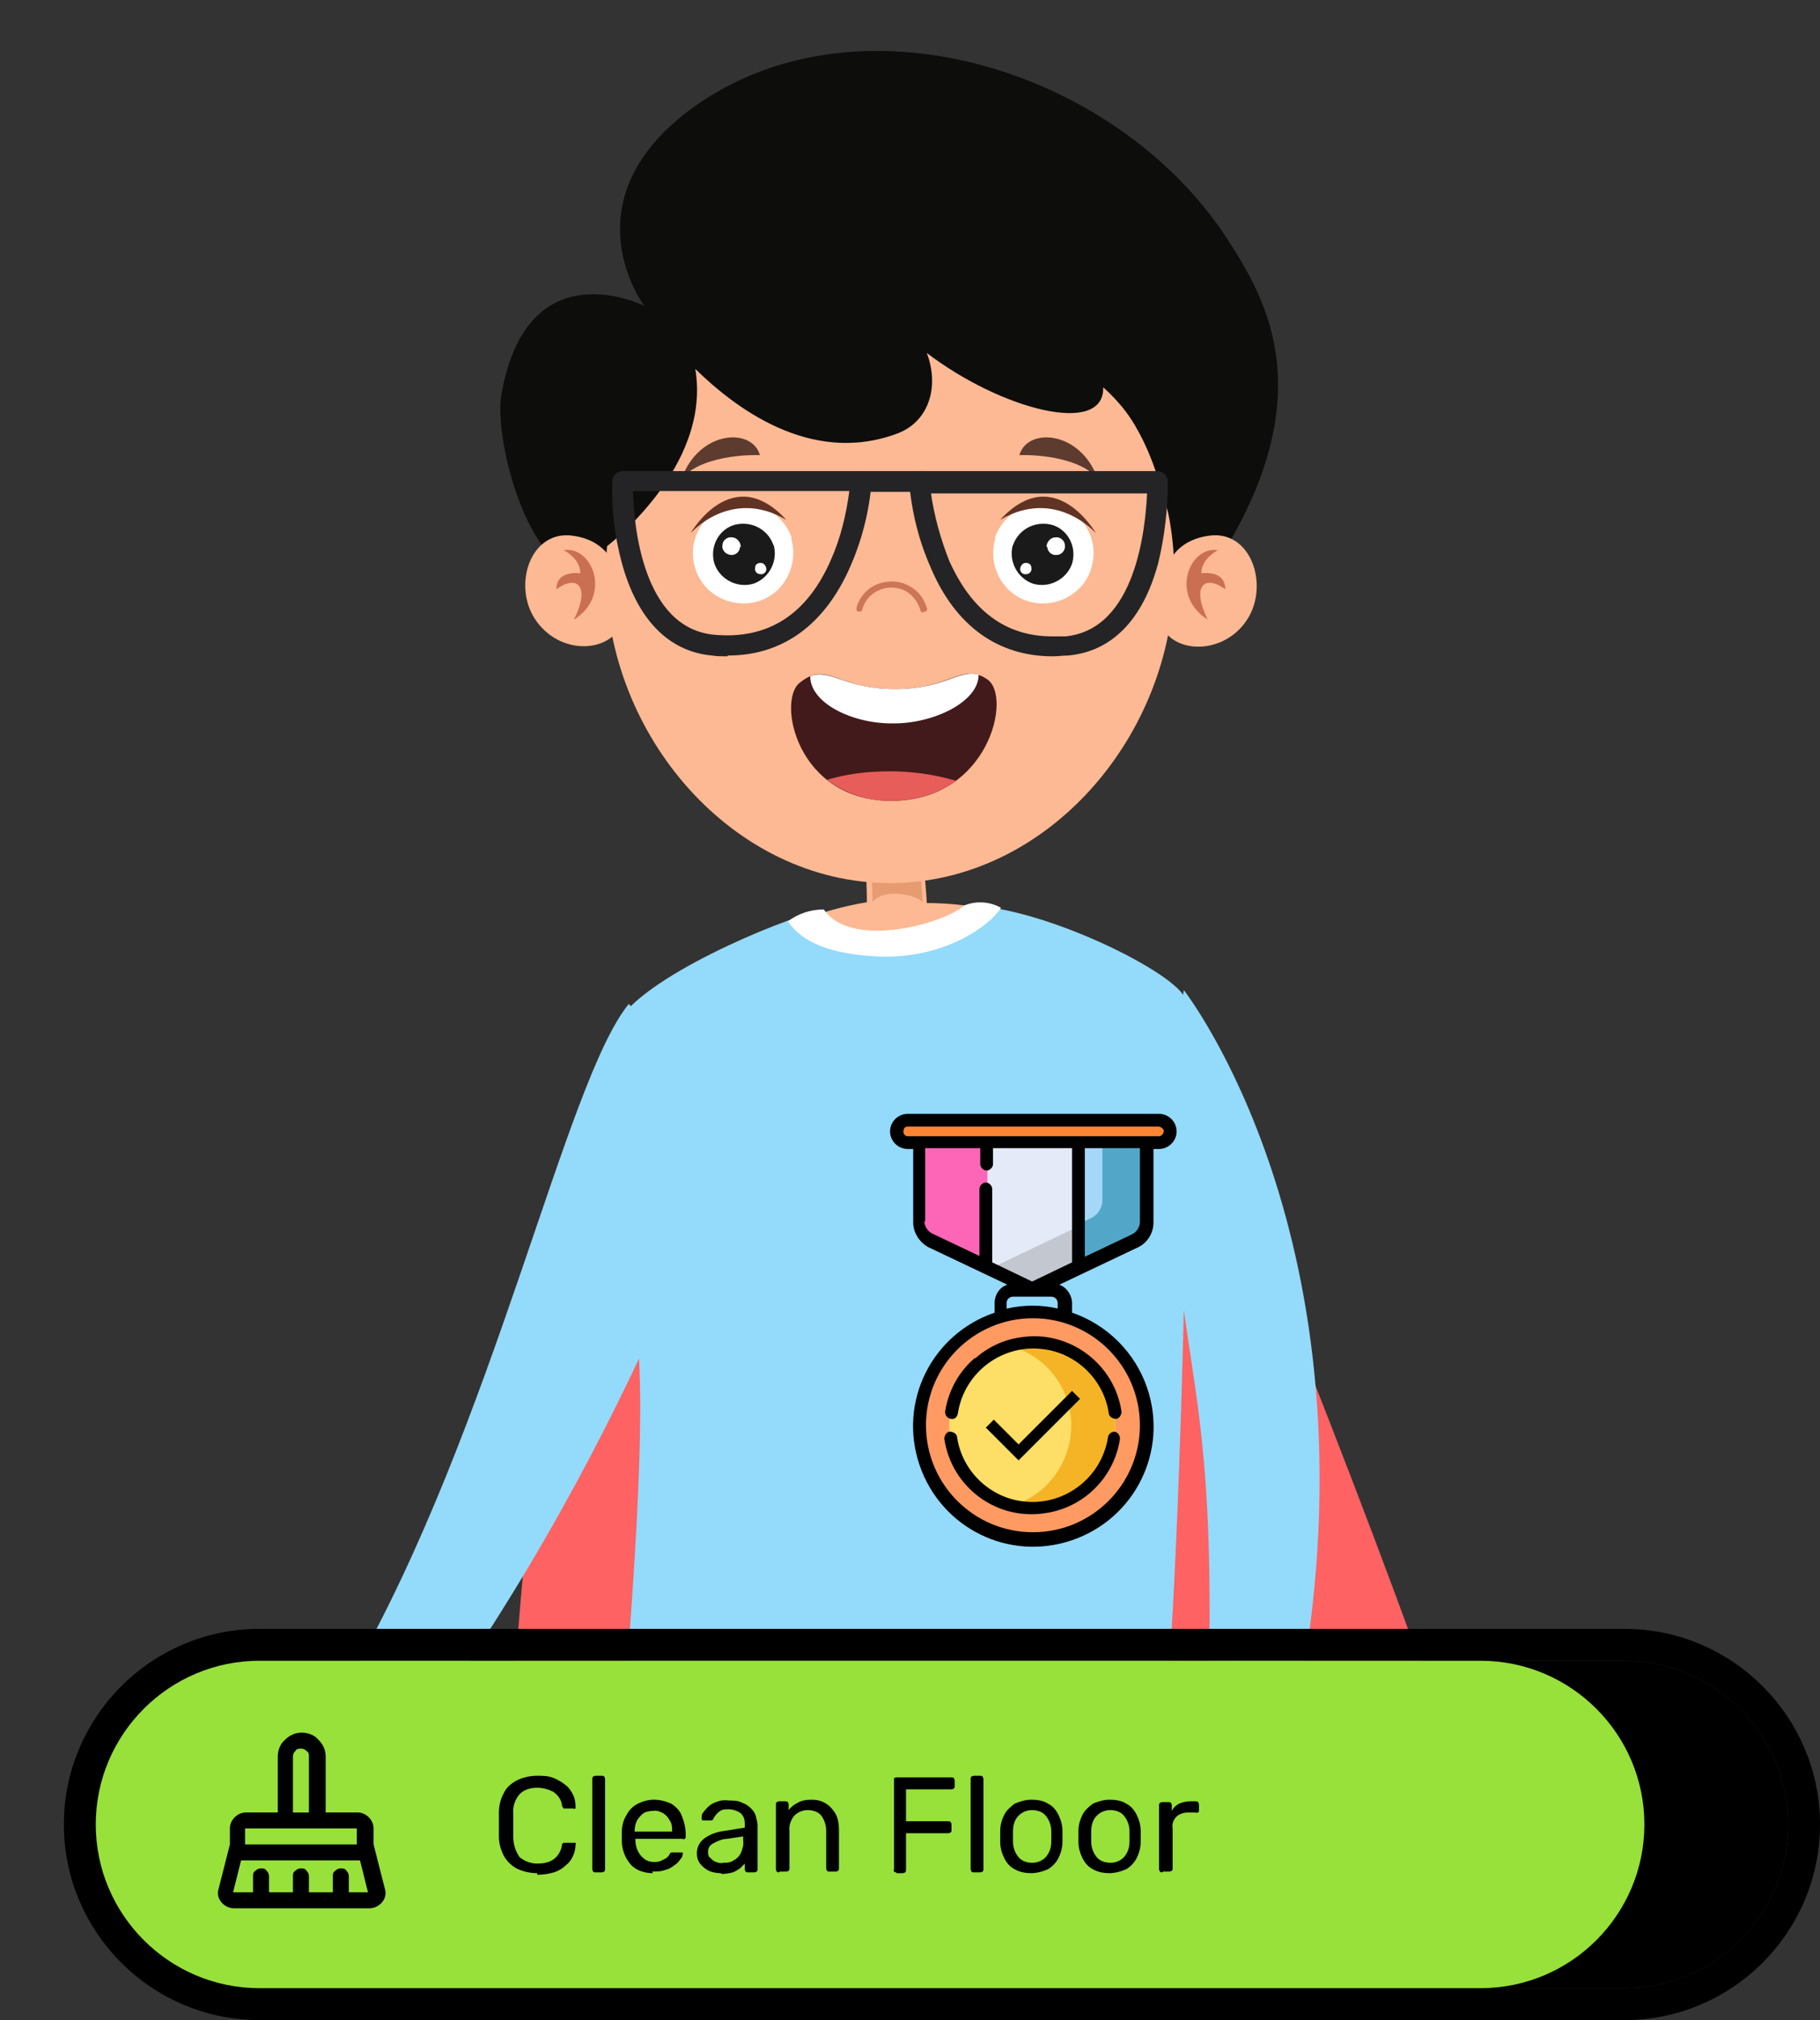 <?xml version="1.0" encoding="UTF-8"?>
<svg id="Layer_1" xmlns="http://www.w3.org/2000/svg" xmlns:xlink="http://www.w3.org/1999/xlink" version="1.1" viewBox="0 0 228 253">
  <rect x="0" y="0" width="228" height="253" fill="#333333" stroke="none"/>
  <!-- Generator: Adobe Illustrator 29.2.1, SVG Export Plug-In . SVG Version: 2.1.0 Build 116)  -->
  <defs>
    <style>
      .st0, .st1 {
        fill: none;
      }

      .st2 {
        fill: #421a1b;
      }

      .st3 {
        fill: #cd7657;
      }

      .st4 {
        fill: #fdde66;
      }

      .st5 {
        fill: #a5d7f8;
      }

      .st6 {
        fill: #ca6f51;
      }

      .st7 {
        fill: #52a7c9;
      }

      .st8 {
        fill: #e4eaf7;
      }

      .st9 {
        fill: #f4b425;
      }

      .st10 {
        fill: #3b3b3b;
      }

      .st11 {
        fill: #fd66b7;
      }

      .st12 {
        fill: #0d0d0c;
      }

      .st13 {
        fill: #fff;
      }

      .st14 {
        fill: #fe9a62;
      }

      .st15 {
        fill: #5d3b2f;
      }

      .st16 {
        fill: #d67c5e;
      }

      .st17 {
        fill: #c5c6c8;
      }

      .st18 {
        fill: #97e13a;
      }

      .st19 {
        fill: #94dafb;
      }

      .st20 {
        fill: #fe6262;
      }

      .st21 {
        fill: #603324;
      }

      .st22 {
        fill: #282828;
      }

      .st23 {
        fill: #c3c8d0;
      }

      .st24 {
        fill: #fdb993;
      }

      .st25 {
        fill: #e79b71;
      }

      .st26 {
        fill: #ff8533;
      }

      .st27 {
        fill: #1a1a1a;
      }

      .st28 {
        clip-path: url(#clippath);
      }

      .st29 {
        fill: #242426;
      }

      .st30 {
        fill: #e65d59;
      }

      .st1 {
        stroke: #000;
        stroke-width: 4px;
      }
    </style>
    <clipPath id="clippath">
      <rect class="st0" width="224" height="208"/>
    </clipPath>
  </defs>
  <g id="Group_128">
    <g class="st28">
      <g id="Mask_Group_1">
        <g id="Group_122">
          <path id="Path_926" class="st20" d="M75.6,142.3c16.8-47,68.6-19.1,68.6-19.1,0,0,63.9,148.4,53.9,168.9-10,20.5-36.8-2.6-36.8-2.6,0,0-66,13.4-84.1,21.8-18.1,8.4-18.3-121.9-1.6-168.9Z"/>
          <path id="Path_873" class="st24" d="M45.3,209.3s-2.9,1.7-3.9,3.7-1.7,7.8-.9,8.9c-.1,2,.3,3.6.9,3.5-.1,1.7.5,3.2,1.7,3.5s1.3-4,1.3-4c0,0,2.6-6.7,3.3-6.7-.2,2.8-.4,5.7,1.2,6.3s2-1.9,2.6-4.9c.5-3,.9-6,1-9.1l-7.3-1.3Z"/>
          <path id="Path_876" class="st19" d="M78.8,125.7c-8,9.7-16.8,52.8-34.9,84.3,3.3,2.6,5.7,4.8,10.4,4.6,28-39.7,38.5-76.9,38.5-76.9l-14-11.9Z"/>
          <path id="Path_877" class="st24" d="M102.1,363.4l.3,10.2h-5.2s-.1-10.5-.1-10.5l5.1.4Z"/>
          <path id="Path_878" class="st17" d="M103.6,378.9c.8.5.9,3.1-.1,4-1.4,1.2-12.6,7.6-21.7,8.4-8.4.7-10.3-2.5-10.5-4.1-.1-1.5.4-3,1.4-4.1l30.9-4.2Z"/>
          <path id="Path_879" class="st22" d="M102.3,371.4c1,.2,2.6,3.7,1.6,7.6-4.8,4.5-17,8.1-22.7,8.9s-10-1.5-9-5.1c.8-2.8,11.1-5.2,14.7-7.8s4.8-4.7,6.7-5.1,5.5.3,4.9,2.9c1.3-.3,2.5-.8,3.7-1.4"/>
          <path id="Path_880" class="st4" d="M96,373.4c-1.6-1.3-3.6-1.8-5.7-1.6-2,.2-2.9,2-1.9,2.2,2,.2,4,.9,5.6,2,.7.5,1.8.3,2.3-.4.5-.7.4-1.7-.4-2.3"/>
          <path id="Path_881" class="st4" d="M92.1,376.7c-1.5-1.4-3.5-2-5.6-1.9-2,.1-3,1.8-2,2.1,2,.3,3.9,1.1,5.5,2.3.7.6,1.8.4,2.3-.3.5-.7.4-1.7-.2-2.3"/>
          <path id="Path_882" class="st24" d="M130.8,368.8v8.4c.1,0-4.9-.4-4.9-.4l-.7-8.4,5.6.4Z"/>
          <path id="Path_883" class="st17" d="M136.6,387.4c.9,1.6.9,3.5,0,5.1-1.2,1.9-4.7,3.1-7.6,3.1-2.7,0-6-1.1-7.1-2.9s.3-5.3.3-5.3h14.4Z"/>
          <path id="Path_884" class="st22" d="M134.1,375.8c-1.1-2.6-8.2-3-11.3,0-.8,1.8-2.3,11.8,0,14.5,2.4,2.8,11.7,3.1,13.6-2.2,1.4-3.7-1-9.4-2.3-12.3"/>
          <path id="Path_885" class="st4" d="M132.4,376c1,.5,2,2.7,0,2.4-1.8-.3-5-1.1-7.5-.1s-1.7-1.5-.4-2.3c2.5-1.1,5.3-1.1,7.8,0"/>
          <path id="Path_886" class="st4" d="M132.5,379.9c1,.5,2,2.7,0,2.4-1.8-.3-5-1.1-7.5-.1s-1.7-1.5-.4-2.3c2.5-1.1,5.3-1.1,7.8,0"/>
          <path id="Path_887" class="st12" d="M143.1,224.1s-5.6,127.2-7.3,143.2c-3.4,4.1-14,2.4-15.2.4-5.1-67.2-9.7-115.3-10.2-116.6s-4.1,106.1-5.4,114.1c-3.7,2.3-15,2.4-16.7-.4-5.6-84.3-9.2-130.9-9.7-141.4,13-4.6,64.5.7,64.5.7"/>
          <path id="Path_888" class="st10" d="M86.5,229.3s1,5.3-3.1,8.1c.2,1.4.4,2.8.8,4.2,0,0,7.7-4.5,6.8-11.5-1.4-.5-3-.7-4.5-.8"/>
          <path id="Path_889" class="st10" d="M132.7,230.9s-.7,5.4,3.6,7.9c0,1.4-.3,2.8-.5,4.2,0,0-7.9-4-7.4-11.1,1.4-.6,2.9-.9,4.4-1"/>
          <path id="Path_890" class="st24" d="M115.2,103.7s.8,6.7.9,9.4c4.2,0,8.4.7,12.4,2.1,0,0-8,8.8-20.5,7.1s-12.9-5.2-12.9-5.2c0,0,7.7-3.2,13.5-4.1,0-3.1-.3-6.3-.7-9.4l7.3.2Z"/>
          <path id="Path_891" class="st25" d="M109.3,113c0-2.5-.2-5-.6-7.5l6.2.2s.5,4.4.7,7.3c-.9-1-5-1.8-6.3,0"/>
          <path id="Path_892" class="st19" d="M121.9,113.4c-1.8,3.8-18.3,6.6-19.3.7-4.7,1-22.6,8.4-25.4,14.3s2.9,27.5,3,46.9-3.3,47.5-2.1,49.6,53.6,5.4,66.1,1c2.8-.2,5.1-77.5,4.3-100.5.2-2.8-16.7-11.5-26.8-12"/>
          <path id="Path_893" class="st12" d="M78,220.4c0,2.5,0,4.1.2,4.5,1.2,2,53.6,5.4,66.1,1,.4,0,.9-1.9,1.3-5.2-17.7,2.4-58.1,1.3-67.6-.3"/>
          <path id="Path_894" class="st13" d="M125.4,113.7c-1.4-.8-3.1-.9-4.6-.3-2.4,2.2-14.1,5.6-17.6.5-1.6,0-3.2.5-4.5,1.5,1.8,2.6,5.2,4.1,11.4,4.4,8.4.3,14-4,15.3-6.1"/>
          <path id="Path_895" class="st24" d="M161.3,210.9s1.5,3,1.2,5.2-3,7.4-4.3,7.8c-1,1.8-2.3,2.8-2.8,2.4-.9,1.5-2.3,2.4-3.4,1.9s1.2-4,1.2-4c0,0,1.7-7,1.1-7.4-1.4,2.5-2.9,4.9-4.5,4.5s-.6-2.7.6-5.5c1.3-2.8,2.7-5.5,4.3-8.1l6.8,3Z"/>
          <path id="Path_896" class="st16" d="M155.3,226.5s0,0,0-.1c0,0,0,0,0,0,1.3-2.5,2-5.3,2.1-8.1,0,0,0-.1,0-.1,0,0,0,0,0,0,0,0,0,0,0,0,0,2.9-.8,5.7-2.1,8.3,0,0,0,0-.1,0"/>
          <path id="Path_897" class="st16" d="M158.1,224.1s0,0,0-.1c0,0,0,0,0,0,2.5-5.1,1.9-7.4,1.9-7.4,0,0,0-.1,0-.1,0,0,0,0,.1,0,0,0,0,0,0,0,0,0,.7,2.4-1.9,7.6,0,0,0,0-.1,0h0"/>
          <path id="Path_898" class="st19" d="M146.8,149.9c1.7,23.7,5.5,25.9,4.6,62.2,4.2.7,7.6,1.4,11.6-1,9.8-55.9-14.7-87.1-14.7-87.1,0,0-2.3,14.8-1.5,25.9"/>
          <path id="Path_899" class="st12" d="M153.6,29.7c-14.1-21.4-47-31.3-67.5-15.7-15,11.5-5.4,24.3-5.4,24.3,0,0-14.7-7.4-17.9,11.2-.9,5.1,3.1,23.7,12.9,23.6,0,0,23.1-.9,36.2-2,13.1,1,38.8,2,38.8,2,16-22.9,7.8-35.8,2.9-43.4"/>
          <path id="Path_900" class="st24" d="M75.9,71.8c0,20.4,16,38.8,35.6,38.8s35.6-18.4,35.6-38.8-16-36.3-35.6-36.3-35.6,15.8-35.6,36.3"/>
          <path id="Path_901" class="st24" d="M77.3,72s-.5-4.2-5.5-4.9c-5.3-.8-7.6,6.1-4.8,10.4s8.6,4.4,10.6,1.2l-.2-6.7Z"/>
          <path id="Path_902" class="st6" d="M70.7,68.9c3.5-.5,6,5.7,1.2,8.7,2.1-4.2.4-5.7-2.2-3.8,0-1.4,1-2.2,3-2,0-1.9-2.1-2.9-2.1-2.9"/>
          <path id="Path_903" class="st24" d="M145.9,72s.5-4.2,5.5-4.9c5.3-.8,7.6,6.1,4.9,10.4s-8.6,4.5-10.6,1.3l.2-6.7Z"/>
          <path id="Path_904" class="st6" d="M152.5,68.9c-3.5-.5-6,5.7-1.2,8.7-2.1-4.2-.4-5.7,2.2-3.8,0-1.4-1-2.2-3-2,0-1.9,2.1-2.9,2.1-2.9"/>
          <path id="Path_905" class="st15" d="M127.7,57c1-3.5,7.6-3.1,9.8,2.9-2.9-3.2-9.8-2.9-9.8-2.9"/>
          <path id="Path_906" class="st15" d="M95.2,57c-1-3.5-7.6-3.1-9.8,2.9,2.9-3.2,9.8-2.9,9.8-2.9"/>
          <path id="Path_907" class="st13" d="M99.1,67.4c1,3.3-.8,6.9-4.1,7.9-3.3,1-6.9-.8-7.9-4.1-1-3.2.6-6.6,3.8-7.8,3.4-1.2,7.1.6,8.3,4"/>
          <path id="Path_908" class="st27" d="M96.9,68.2c.6,2-.5,4.2-2.5,4.9-2,.6-4.2-.5-4.9-2.5-.6-2,.4-4.1,2.3-4.8,2.1-.7,4.4.4,5.1,2.5"/>
          <path id="Path_909" class="st13" d="M92.7,68.5c0,.6-.6,1.1-1.2,1s-1.1-.6-1-1.2c0-.6.6-1.1,1.2-1,.6,0,1.1.6,1.1,1.2,0,0,0,0,0,0"/>
          <path id="Path_910" class="st13" d="M96,71.3c0,.4-.4.7-.8.6-.4,0-.7-.4-.6-.8,0-.4.3-.6.7-.6.4,0,.7.4.7.8"/>
          <path id="Path_911" class="st21" d="M86.5,66.8s5-5.8,12-1.7c-6.8-7.4-12,1.7-12,1.7"/>
          <path id="Path_912" class="st13" d="M124.7,67.4c-1,3.3.8,6.9,4.1,7.9,3.3,1,6.9-.8,7.9-4.1,1-3.2-.6-6.6-3.8-7.8-3.4-1.2-7.1.6-8.3,4"/>
          <path id="Path_913" class="st27" d="M126.9,68.2c-.6,2,.5,4.2,2.5,4.9,2,.6,4.2-.5,4.9-2.5.6-2-.4-4.1-2.3-4.8-2.1-.7-4.4.4-5.1,2.5"/>
          <path id="Path_914" class="st13" d="M131.2,68.5c0,.6.6,1.1,1.2,1,.6,0,1.1-.6,1-1.2,0-.6-.6-1.1-1.2-1-.6,0-1.1.6-1.1,1.2h0"/>
          <path id="Path_915" class="st13" d="M127.8,71.3c0,.4.4.7.8.6.4,0,.7-.4.6-.8,0-.4-.3-.6-.7-.6-.4,0-.7.4-.7.8"/>
          <path id="Path_916" class="st21" d="M137.3,66.8s-5-5.8-12-1.7c6.8-7.4,12,1.7,12,1.7"/>
          <path id="Path_917" class="st2" d="M123.7,85.1c-3.2-2.2-4.4,1.2-11.6,1.2-7.4,0-8.4-3.6-11.9-.8-2.9,2.2-.4,14.9,11.6,14.8,12.1-.1,15-13.1,11.9-15.2"/>
          <path id="Path_918" class="st30" d="M103.5,97.6c2.4,1.8,5.3,2.8,8.3,2.7,2.9,0,5.7-.9,8-2.5-2.7-.8-5.5-1.2-8.3-1.2-2.7,0-5.4.3-8,1.1"/>
          <path id="Path_919" class="st13" d="M122.6,84.5c-2.5-.7-4.2,1.8-10.5,1.8-6.3,0-8-2.6-10.6-1.6,0,3.4,5.4,6,10.5,5.9,5,0,10.6-2.7,10.6-6.1"/>
          <path id="Path_920" class="st3" d="M115.7,76.6c0,0,.1,0,.2,0,.2,0,.3-.3.2-.5-.7-2.4-3.2-3.8-5.7-3.1-1.5.4-2.7,1.6-3.1,3.1,0,.2,0,.5.2.5s.5,0,.5-.2c.5-2,2.6-3.2,4.6-2.7,1.3.3,2.3,1.4,2.7,2.7,0,.2.2.3.4.3"/>
          <path id="Path_921" class="st12" d="M75.8,68.6s13.4-10,11.3-22.4c4.7,4.6,14.3,12.2,25.3,8.1,4-1.5,5.3-5.9,3.7-10.1,9.3,7.1,22.3,10.5,22.1,4.3,4.2,3.8,6.4,7.9,9.3,20.3,8.7-29.4-41.8-50.5-69.6-25.8-7.4,7.7-2.1,25.7-2.1,25.7"/>
          <path id="Path_922" class="st29" d="M91.1,82.2c-.6,0-1.3,0-1.9-.1-5.5-.5-9.4-4.6-11.3-11.6-.9-3.3-1.3-6.8-1.2-10.2,0-.7.6-1.3,1.3-1.3h29.9c.7,0,1.3.6,1.3,1.3,0,0,0,0,0,0-.3,3.7-1.2,7.3-2.7,10.7-3.2,7.3-8.5,11.1-15.3,11.1M79.3,61.6c.1,4.1,1.2,17.1,10.2,17.9,6.7.6,11.6-2.5,14.6-9.4,1.2-2.7,1.9-5.6,2.3-8.6h-27.1Z"/>
          <path id="Path_923" class="st29" d="M131.9,82.2h0c-6.9,0-12.2-3.8-15.3-11.1-1.5-3.4-2.4-7-2.7-10.7,0-.7.5-1.3,1.2-1.4,0,0,0,0,0,0h29.9c.7,0,1.3.6,1.3,1.3,0,3.4-.4,6.9-1.2,10.2-1.9,7.1-5.8,11.1-11.3,11.6-.7,0-1.3.1-1.9.1M116.6,61.6c.4,2.9,1.2,5.8,2.3,8.6,2.8,6.3,7.1,9.5,12.9,9.5h0c.5,0,1.1,0,1.7,0,8.9-.9,10-13.8,10.2-17.9h-27.1Z"/>
          <path id="Path_924" class="st29" d="M115.8,61.6h-8c-.7,0-1.3-.5-1.3-1.3s.5-1.3,1.3-1.3c0,0,0,0,0,0h8c.7,0,1.3.5,1.3,1.3s-.5,1.3-1.3,1.3c0,0,0,0,0,0"/>
        </g>
      </g>
    </g>
    <g id="Group_123">
      <g id="_004-silver-medal">
        <path id="Path_238" class="st11" d="M142.1,155.4l-12.8,6.1-12.8-6.1c-.9-.4-1.5-1.3-1.5-2.3v-12.7h28.5v12.7c0,1-.6,1.9-1.5,2.3Z"/>
        <path id="Path_239" class="st14" d="M143.6,178.5c0,7.9-6.4,14.2-14.2,14.2s-14.2-6.4-14.2-14.2c0-7.9,6.4-14.2,14.2-14.2s14.2,6.4,14.2,14.2h0Z"/>
        <path id="Path_240" class="st4" d="M139.7,178.5c0,5.7-4.6,10.4-10.4,10.4-5.7,0-10.4-4.6-10.4-10.4,0-5.7,4.6-10.4,10.4-10.4,5.7,0,10.4,4.6,10.4,10.4h0Z"/>
        <path id="Path_241" class="st9" d="M129.4,168.2c-.9,0-1.9.1-2.8.4,5.5,1.5,8.8,7.2,7.2,12.8-1,3.5-3.7,6.3-7.2,7.2,5.5,1.5,11.2-1.7,12.7-7.2,1.5-5.5-1.7-11.2-7.2-12.7-.9-.2-1.8-.4-2.8-.4h0Z"/>
        <path id="Path_242" class="st8" d="M123.6,158.7l5.8,2.8,5.8-2.8v-18.4h-11.5v18.4Z"/>
        <path id="Path_243" class="st5" d="M135.1,140.3v18.4l7-3.3c.9-.4,1.5-1.3,1.5-2.3v-12.7h-8.5Z"/>
        <path id="Path_244" class="st7" d="M138.1,140.3v10c0,1-.6,1.9-1.5,2.3l-1.5.7v5.3l7-3.3c.9-.4,1.5-1.3,1.5-2.3v-12.7h-5.5Z"/>
        <path id="Path_245" class="st26" d="M145.1,143.1h-31.4c-.8,0-1.4-.6-1.4-1.4s.6-1.4,1.4-1.4h31.4c.8,0,1.4.6,1.4,1.4s-.6,1.4-1.4,1.4Z"/>
        <path id="Path_246" class="st23" d="M123.9,158.8h-.2c0-.1,0,0,0,0l5.8,2.8,5.8-2.8v-5.3l-11.3,5.4Z"/>
        <path id="Path_248" d="M122.1,170.1c-2,1.7-3.3,4.1-3.7,6.7,0,.4.2.8.7.9s.8-.2.9-.7c.8-5.2,5.7-8.8,10.9-8,4.1.6,7.4,3.9,8,8,0,.4.5.7.9.7.4,0,.7-.5.7-.9-.9-6.1-6.7-10.3-12.7-9.3-2.1.3-4,1.2-5.6,2.6h0Z"/>
        <path id="Path_249" d="M139.7,179.3c-.4,0-.8.2-.9.7-.8,5.2-5.7,8.8-10.9,8-4.1-.6-7.4-3.9-8-8,0-.4-.5-.7-.9-.7-.4,0-.7.5-.7.9.9,6.1,6.6,10.3,12.7,9.3,4.8-.7,8.6-4.5,9.3-9.3,0-.4-.2-.8-.7-.9,0,0,0,0,0,0Z"/>
        <path id="Path_250" d="M145.1,139.5h-31.4c-1.2,0-2.2,1-2.2,2.2s1,2.2,2.2,2.2h.7v9.2c0,1.3.8,2.5,1.9,3.1l9.9,4.7c-1,.3-1.6,1.3-1.6,2.3v1.2c-7.9,2.7-12.1,11.2-9.4,19.1,2.7,7.9,11.2,12.1,19.1,9.4,7.9-2.7,12.1-11.2,9.4-19.1-1.5-4.4-5-7.9-9.4-9.4v-1.2c0-1-.7-2-1.6-2.3l9.9-4.7c1.2-.6,1.9-1.8,1.9-3.1v-9.2h.7c1.2,0,2.2-1,2.2-2.2s-1-2.2-2.2-2.2ZM115.9,153v-9.2h6.9v2c0,.4.4.8.8.8s.8-.4.8-.8v-2h9.9v14.3l-5,2.4-5-2.4v-9.2c0-.4-.4-.8-.8-.8s-.8.4-.8.8v8.4l-5.9-2.8c-.6-.3-1-.9-1-1.6ZM142.8,178.5c0,7.4-6,13.4-13.4,13.4-7.4,0-13.4-6-13.4-13.4s6-13.4,13.4-13.4h0c7.4,0,13.4,6,13.4,13.4ZM132.6,163.9c-2.1-.5-4.4-.5-6.5,0v-.7c0-.5.4-.8.8-.8h4.8c.5,0,.8.4.8.8v.7h0ZM142.8,153c0,.7-.4,1.3-1,1.6l-5.9,2.8v-13.6h6.9v9.2ZM145.1,142.3h-31.4c-.3,0-.6-.3-.5-.7,0-.3.2-.5.5-.5h31.4c.3,0,.6.2.7.5,0,.3-.2.6-.5.7,0,0,0,0-.1,0Z"/>
      </g>
      <path id="check_24dp_5F6368_FILL0_wght400_GRAD0_opsz24" d="M127.6,182.9l-4.1-4.1,1-1,3.1,3.1,6.7-6.7,1,1-7.7,7.7Z"/>
    </g>
    <g id="Rectangle_468">
      <path d="M32.5,208h171c11.3,0,20.5,9.2,20.5,20.5h0c0,11.3-9.2,20.5-20.5,20.5H32.5c-11.3,0-20.5-9.2-20.5-20.5h0c0-11.3,9.2-20.5,20.5-20.5Z"/>
      <path class="st1" d="M32.5,206h171c12.4,0,22.5,10.1,22.5,22.5h0c0,12.4-10.1,22.5-22.5,22.5H32.5c-12.4,0-22.5-10.1-22.5-22.5h0c0-12.4,10.1-22.5,22.5-22.5Z"/>
    </g>
    <path id="Rectangle_467" class="st18" d="M32.5,208h153c11.3,0,20.5,9.2,20.5,20.5h0c0,11.3-9.2,20.5-20.5,20.5H32.5c-11.3,0-20.5-9.2-20.5-20.5h0c0-11.3,9.2-20.5,20.5-20.5Z"/>
    <path id="mop_24dp_5F6368_FILL0_wght400_GRAD0_opsz24" d="M36.7,227h2v-7c0-.3,0-.5-.3-.7-.2-.2-.4-.3-.7-.3-.3,0-.5,0-.7.3-.2.2-.3.4-.3.7v7ZM30.7,231h14v-2h-14v2ZM29.3,237h2.4v-2c0-.3,0-.5.3-.7.2-.2.4-.3.7-.3.3,0,.5,0,.7.3.2.2.3.4.3.7v2h3v-2c0-.3,0-.5.3-.7.2-.2.4-.3.7-.3.3,0,.5,0,.7.3.2.2.3.4.3.7v2h3v-2c0-.3,0-.5.3-.7.2-.2.4-.3.7-.3.3,0,.5,0,.7.3.2.2.3.4.3.7v2h2.4l-1-4h-14.9l-1,4ZM46.2,239h-16.9c-.6,0-1.2-.3-1.6-.8-.4-.5-.5-1.1-.3-1.7l1.4-5.5v-2c0-.5.2-1,.6-1.4.4-.4.9-.6,1.4-.6h4v-7c0-.8.3-1.6.9-2.1.6-.6,1.3-.9,2.1-.9.8,0,1.6.3,2.1.9.6.6.9,1.3.9,2.1v7h4c.5,0,1,.2,1.4.6.4.4.6.9.6,1.4v2l1.4,5.5c.2.6.1,1.2-.3,1.7-.4.5-1,.8-1.6.8Z"/>
    <path id="Path_1049" d="M67.3,234.6c-.9,0-1.8-.2-2.6-.6-.7-.4-1.2-.9-1.6-1.6-.4-.8-.6-1.6-.6-2.4,0-.5,0-1,0-1.5,0-.5,0-1,0-1.5,0-.8.2-1.7.6-2.4.3-.7.9-1.2,1.6-1.6.8-.4,1.7-.6,2.6-.6.7,0,1.4,0,2.1.3.5.2,1,.5,1.5.9.4.3.7.8.9,1.2.2.4.3.9.3,1.4,0,0,0,.2,0,.3,0,0-.2.1-.3,0h-.9c0,0-.2,0-.3,0,0,0-.1-.2-.2-.3,0-.7-.5-1.4-1.1-1.8-.6-.3-1.3-.5-2-.5-.8,0-1.6.2-2.2.8-.6.7-.9,1.6-.8,2.5,0,.9,0,1.9,0,2.9,0,.9.3,1.8.8,2.5.6.5,1.4.8,2.2.8.7,0,1.4-.1,2-.5.6-.4,1-1.1,1.1-1.8,0-.1,0-.2.2-.3,0,0,.2,0,.3,0h.9c0,0,.2,0,.3,0,0,0,.1.2,0,.2,0,.5-.1,1-.3,1.4-.2.5-.5.9-.9,1.2-.4.4-.9.7-1.5.9-.7.2-1.4.3-2.1.3ZM74.6,234.5c-.1,0-.2,0-.3-.1,0,0-.1-.2-.1-.3v-11.3c0-.1,0-.2.1-.3,0,0,.2-.1.3-.1h.8c.1,0,.2,0,.3.1,0,0,.1.2.1.3v11.3c0,.1,0,.2-.1.3,0,0-.2.1-.3.1h-.8ZM81.8,234.6c-1,0-2.1-.3-2.8-1.1-.7-.8-1.1-1.9-1.1-2.9,0-.1,0-.3,0-.6,0-.2,0-.4,0-.6,0-.7.2-1.5.6-2.1.3-.6.8-1.1,1.4-1.4.6-.3,1.3-.5,2-.5.8,0,1.5.2,2.2.5.6.4,1.1.9,1.3,1.5.3.7.5,1.5.5,2.3v.3c0,.1,0,.2-.1.3,0,0-.2.1-.3,0h-5.9v.2c0,.4.1.9.3,1.3.2.4.4.7.8,1,.4.3.8.4,1.2.4.3,0,.7,0,1-.2.2-.1.5-.2.7-.4.1-.1.2-.2.3-.4,0,0,.1-.2.2-.2,0,0,.2,0,.3,0h.8c0,0,.2,0,.3,0,0,0,.1.2,0,.3,0,.2-.1.4-.3.6-.2.3-.4.5-.7.7-.4.3-.7.5-1.2.6-.5.2-1,.2-1.6.2ZM79.5,229.4h4.7c0-.5,0-1-.3-1.4-.2-.4-.5-.7-.8-.9-.4-.2-.8-.4-1.3-.3-.4,0-.9.1-1.2.3-.3.2-.6.6-.8.9-.2.4-.3.9-.3,1.4h0ZM90.3,234.6c-.5,0-1.1-.1-1.5-.3-.4-.2-.8-.5-1.1-.9-.3-.4-.4-.8-.4-1.3,0-.7.3-1.4,1-1.9.7-.5,1.6-.8,2.5-.9l2.5-.4v-.5c0-.5-.1-.9-.5-1.3-.4-.3-1-.5-1.5-.5-.4,0-.9,0-1.2.3-.3.2-.5.5-.7.8,0,.2-.2.3-.4.3h-.8c-.1,0-.2,0-.3-.1,0,0,0-.2,0-.3,0-.2,0-.4.2-.6.2-.3.4-.5.6-.7.3-.3.7-.5,1-.6.5-.2,1-.3,1.6-.2.6,0,1.2,0,1.7.3.4.1.8.4,1.1.7.3.3.5.6.6,1,.1.4.2.8.2,1.1v5.5c0,.1,0,.2-.1.3,0,0-.2.1-.3.1h-.8c-.1,0-.2,0-.3-.1,0,0-.1-.2-.1-.3v-.7c-.2.2-.4.4-.6.6-.3.2-.6.4-.9.5-.4.1-.9.2-1.4.2ZM90.6,233.3c.4,0,.9,0,1.3-.3.4-.2.7-.5.9-.9.2-.5.4-1,.3-1.6v-.5l-2,.3c-.6,0-1.3.3-1.8.6-.4.2-.6.6-.6,1,0,.3,0,.6.3.8.2.2.4.4.7.5.3.1.6.2.9.1ZM97.6,234.5c-.1,0-.2,0-.3-.1,0,0-.1-.2-.1-.3v-8.1c0-.1,0-.2.1-.3,0,0,.2-.1.3-.1h.8c.1,0,.2,0,.3.1,0,0,.1.2.1.3v.7c.3-.4.7-.7,1.1-.9.5-.3,1.1-.4,1.7-.4.7,0,1.3.1,1.9.5.5.3.9.8,1.2,1.3.3.6.4,1.3.4,2v4.8c0,.1,0,.2-.1.3,0,0-.2.1-.3.1h-.8c-.1,0-.2,0-.3-.1,0,0-.1-.2-.1-.3v-4.7c0-.7-.2-1.3-.6-1.9-.4-.5-1.1-.7-1.7-.7-.6,0-1.2.2-1.7.7-.4.5-.7,1.2-.6,1.9v4.7c0,.1,0,.2-.1.3,0,0-.2.1-.3.1h-.8ZM112.3,234.5c-.1,0-.2,0-.3-.1,0,0-.1-.2,0-.3v-11.1c0-.1,0-.2,0-.3,0,0,.2-.1.3-.1h6.9c.1,0,.2,0,.3.1,0,0,.1.2.1.3v.7c0,.1,0,.2-.1.3,0,0-.2.1-.3.1h-5.7v4h5.3c.1,0,.2,0,.3.1,0,0,.1.2.1.3v.7c0,.1,0,.2-.1.3,0,0-.2.1-.3.1h-5.3v4.6c0,.1,0,.2-.1.3,0,0-.2.1-.3.1h-.8ZM122,234.5c-.1,0-.2,0-.3-.1,0,0-.1-.2-.1-.3v-11.3c0-.1,0-.2.1-.3,0,0,.2-.1.3-.1h.8c.1,0,.2,0,.3.1,0,0,.1.2.1.3v11.3c0,.1,0,.2-.1.3,0,0-.2.1-.3.1h-.8ZM129.3,234.6c-.8,0-1.5-.1-2.2-.5-.6-.3-1-.8-1.3-1.4-.3-.6-.5-1.3-.5-2,0-.2,0-.4,0-.7s0-.5,0-.7c0-.7.2-1.4.5-2,.3-.6.8-1,1.3-1.4.7-.3,1.4-.5,2.1-.5.7,0,1.5.1,2.1.5.6.3,1,.8,1.3,1.4.3.6.5,1.3.5,2,0,.2,0,.4,0,.7,0,.3,0,.5,0,.7,0,.7-.2,1.4-.5,2-.3.6-.8,1.1-1.3,1.4-.7.3-1.4.5-2.2.5h0ZM129.3,233.3c.6,0,1.2-.2,1.7-.7.5-.6.7-1.2.7-2,0-.2,0-.4,0-.6,0-.3,0-.5,0-.6,0-.7-.2-1.4-.7-2-.4-.5-1.1-.7-1.7-.7-.6,0-1.2.2-1.7.7-.5.5-.7,1.2-.7,2,0,.2,0,.4,0,.6s0,.5,0,.6c0,.7.2,1.4.7,2,.4.5,1.1.7,1.7.7h0ZM139.1,234.6c-.8,0-1.5-.1-2.2-.5-.6-.3-1-.8-1.3-1.4-.3-.6-.5-1.3-.5-2,0-.2,0-.4,0-.7,0-.3,0-.5,0-.7,0-.7.2-1.4.5-2,.3-.6.8-1,1.3-1.4.7-.3,1.4-.5,2.1-.5.7,0,1.5.1,2.1.5.6.3,1,.8,1.3,1.4.3.6.5,1.3.5,2,0,.2,0,.4,0,.7s0,.5,0,.7c0,.7-.2,1.4-.5,2-.3.6-.8,1.1-1.3,1.4-.7.3-1.4.5-2.2.5ZM139.1,233.3c.6,0,1.2-.2,1.7-.7.5-.6.7-1.2.7-2,0-.2,0-.4,0-.6s0-.5,0-.6c0-.7-.2-1.4-.7-2-.4-.5-1.1-.7-1.7-.7-.6,0-1.2.2-1.7.7-.5.5-.7,1.2-.7,2,0,.2,0,.4,0,.6s0,.5,0,.6c0,.7.2,1.4.7,2,.4.5,1.1.7,1.7.7ZM145.6,234.5c-.1,0-.2,0-.3-.1,0,0-.1-.2-.1-.3v-8c0-.1,0-.2.1-.3,0,0,.2-.1.3-.1h.8c.1,0,.2,0,.3.1,0,0,.1.2.1.3v.7c.2-.4.5-.7.9-.9.5-.2.9-.3,1.4-.3h.7c.1,0,.2,0,.3.1,0,0,.1.2.1.3v.7c0,.1,0,.2-.1.3,0,0-.2.1-.3,0h-1c-.5,0-1.1.2-1.4.5-.4.4-.6.9-.5,1.5v5c0,.1,0,.2-.1.3,0,0-.2.1-.3.1h-.8Z"/>
  </g>
</svg>